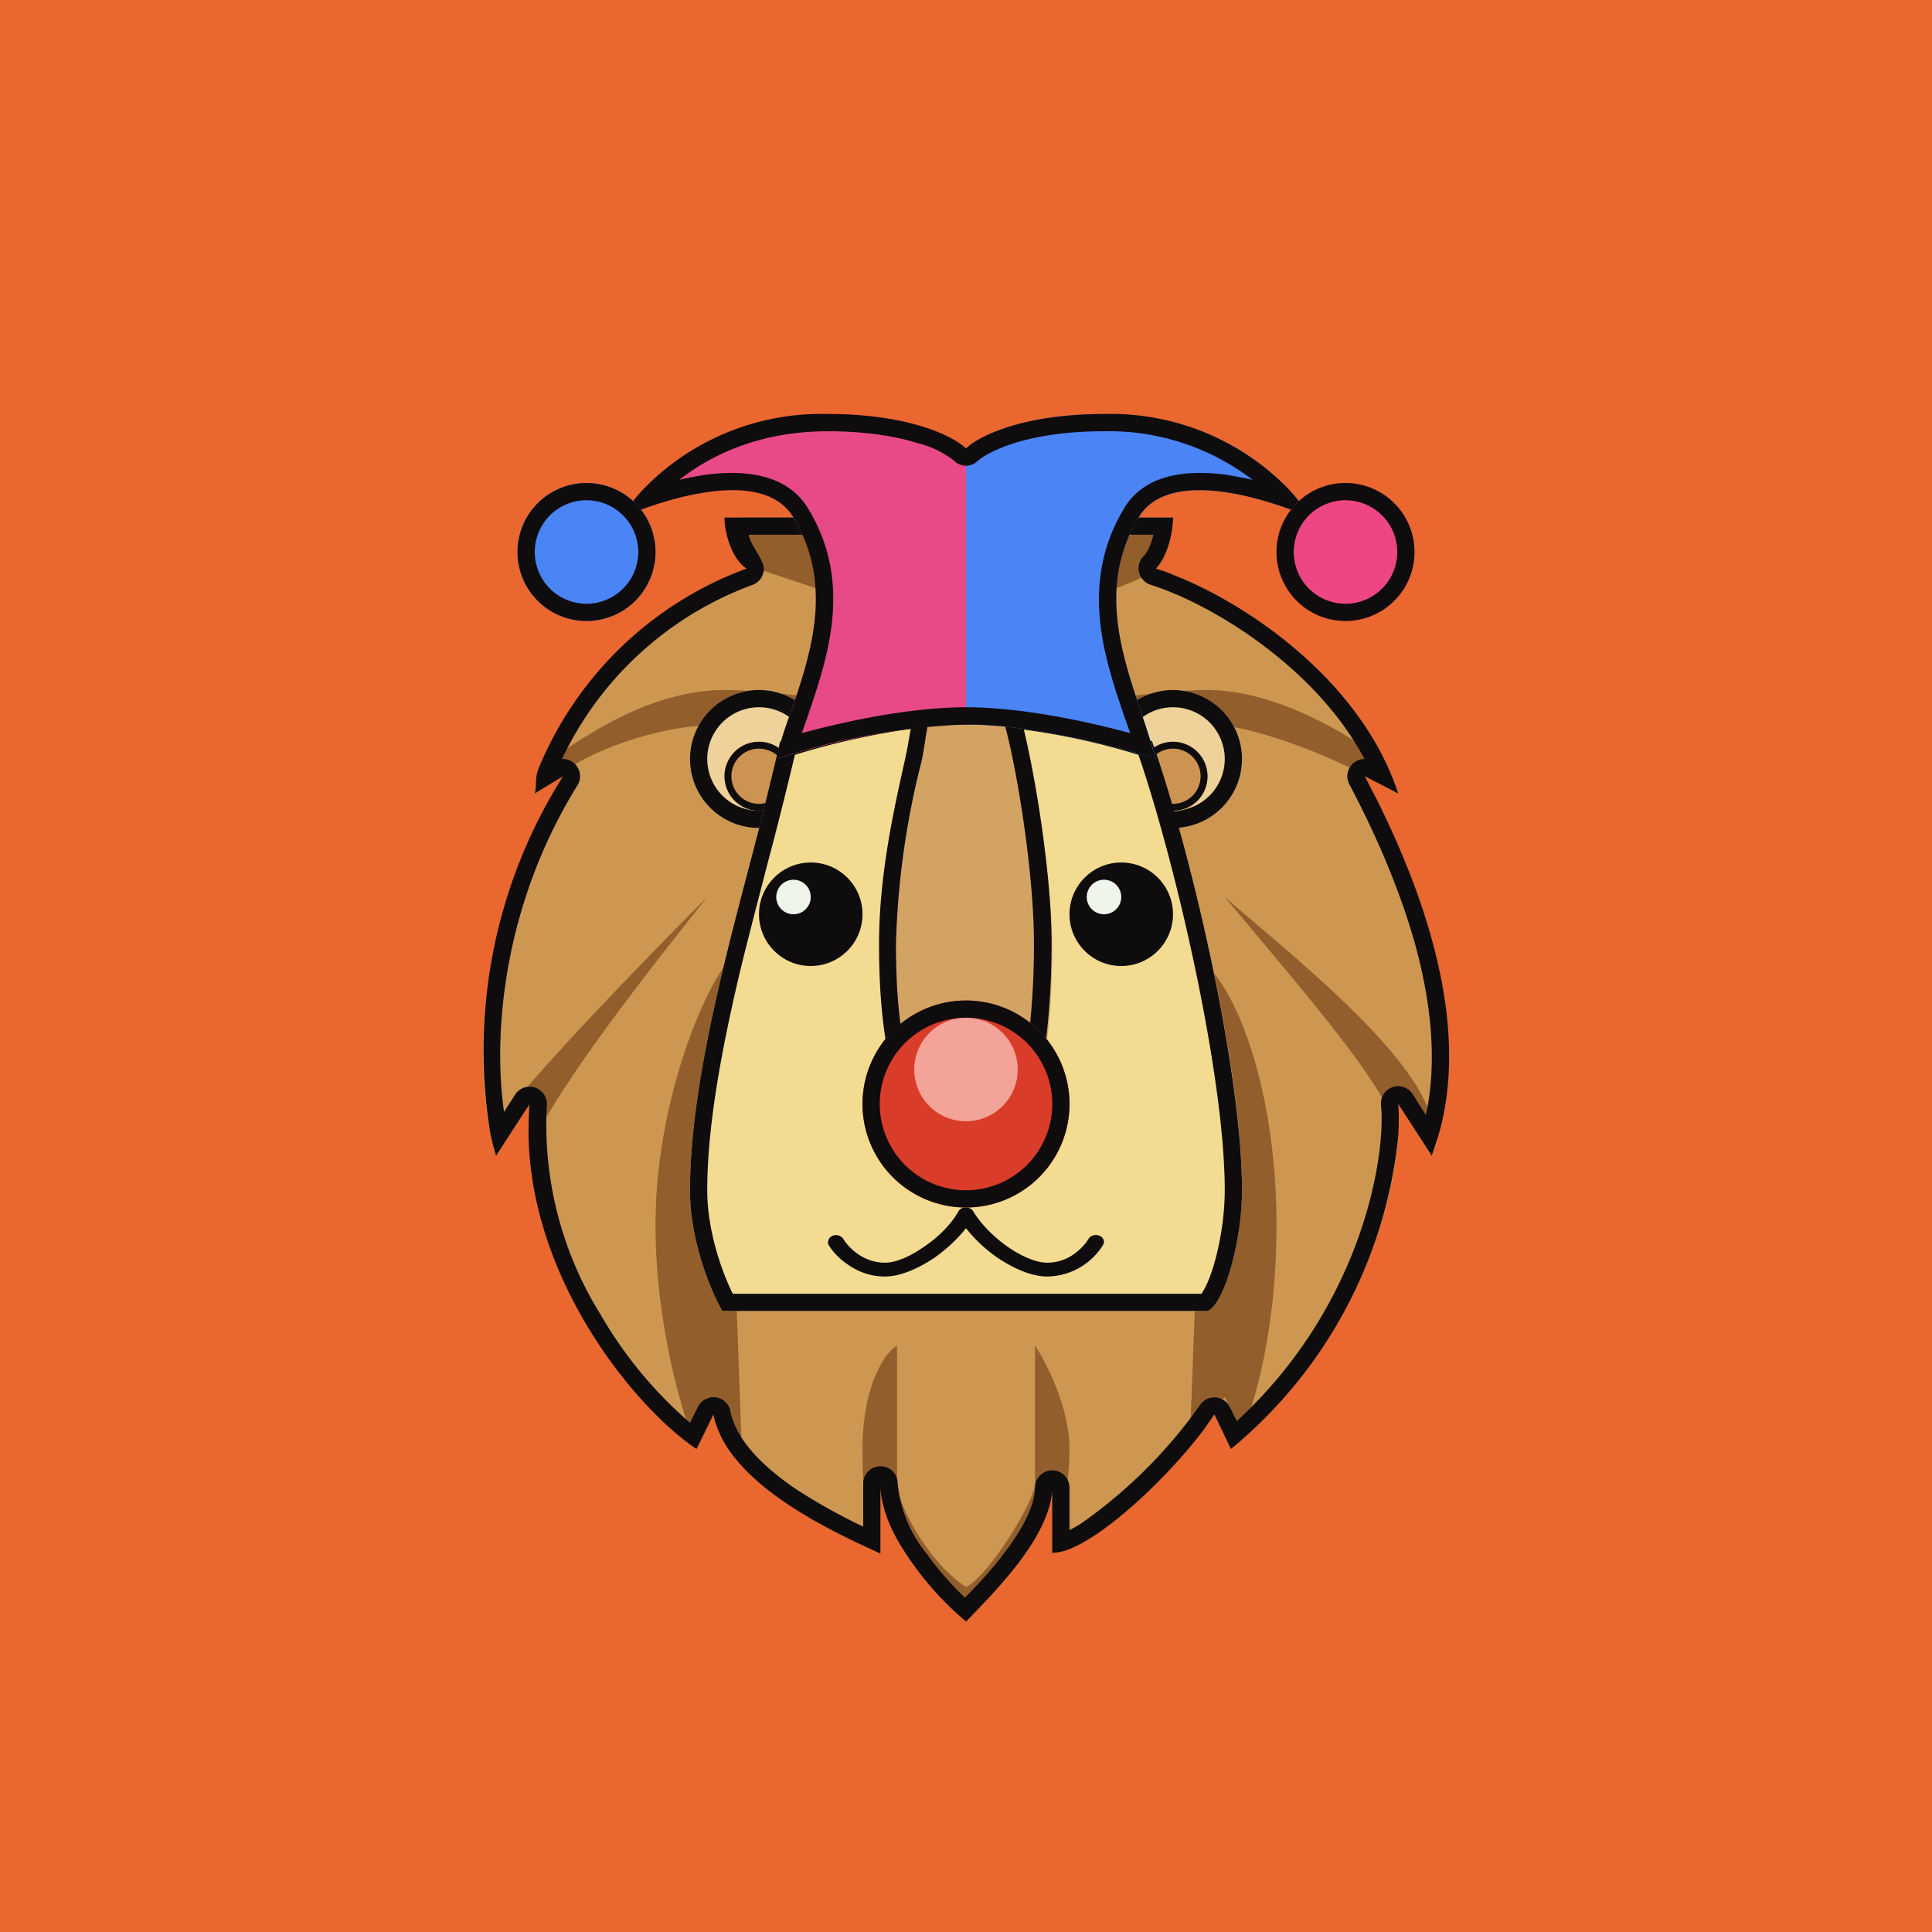 <!-- by TradingView --><svg width="56" height="56" viewBox="0 0 56 56" xmlns="http://www.w3.org/2000/svg"><path fill="#EA672F" d="M0 0h56v56H0z"/><path d="M21.16 15H34c0 .33-.12 1.08-.5 1.48 2.08.65 5.87 2.98 7.03 6.52l-.97-.5c1.12 2.13 3.47 7.06 1.93 11l-.96-1.5c.16 1.64-.61 6.46-4.85 10l-.48-1c-.96 1.48-3.55 4.01-4.7 4.01v-1.89c-.03 1.43-1.74 3.1-2.5 3.88-.8-.66-2.48-2.42-2.48-4v2.03c-1.45-.66-4.46-2.06-4.84-4.03l-.49 1c-1.76-1.15-5.22-5.27-4.84-10l-.97 1.5c-.64-1.97-.75-6.67 1.94-11l-.82.5a10.1 10.1 0 0 1 6.14-6.52s-.48-.3-.48-1.48Z" fill="#CD9751"/><path d="M21 20c-2 0-3.83 1.17-5 2l-.5 1c1-1 3.26-2 5.5-2 2 0 5 0 7 .5 2-.5 5.4-.5 7-.5 1.6 0 4.5 1.33 5.5 2l-.5-1c-.83-.67-3-2-5-2s-5.17.67-7 1c-1.67-.33-5-1-7-1ZM20.5 26c-2 2.5-4.17 5.33-5 7v-1l-1 .5c.8-1.2 4.33-4.83 6-6.5ZM41.5 32.5c-.4-2-4.5-5.17-6-6.5 2.5 3 5 5.83 5 7v-1l1 .5ZM19 35.5c0-3.22 1.17-6.33 2-7.5l.5 14-1-1.5-.5 1c-.17-.5-1-3-1-6ZM37 35.5c0-3.62-1-6.5-2-7.5l-.5 13.5 1-1 .5 1c.17-.33 1-2.5 1-6ZM26 43v-4c-.5.33-1 1.4-1 3s.17 2.67.5 3v-2c0 1.6 2.5 4 2.5 4s2.5-2.5 2.5-4v2c.17-.5.5-1.8.5-3s-.67-2.5-1-3v4c0 .5-1.33 2.67-2 3-1.2-.8-2-2.5-2-3ZM28 17.5 23 15h-1.5c0 1.2.33 1.5.5 1.5l6 2c1.67-.5 5.1-1.6 5.5-2 .4-.4.5-1.17.5-1.5l-6 2.5Z" fill="#925E2C"/><path fill-rule="evenodd" d="M30.5 43.12c0 .08 0 .17-.02.25-.06.4-.24.82-.48 1.23-.53.9-1.38 1.76-1.9 2.3l-.1.1a8.94 8.94 0 0 1-1.98-2.35c-.3-.53-.5-1.1-.5-1.65v2.03a42.8 42.8 0 0 1-.5-.23c-1.35-.63-3.38-1.7-4.11-3.14-.1-.21-.19-.43-.23-.66l-.49 1a5.48 5.48 0 0 1-.41-.3c-1.7-1.35-4.36-4.76-4.46-8.74 0-.31 0-.64.03-.96l-.97 1.5c-.06-.2-.12-.41-.17-.66a14.88 14.88 0 0 1 2.11-10.34l-.82.5c.06-.2 0-.43.1-.7a10.4 10.4 0 0 1 6.04-5.82C21.21 16.2 21 15.45 21 15h13c0 .33-.12 1.08-.5 1.48.16.05.33.1.5.18 1.99.77 4.98 2.75 6.26 5.64.1.23.19.46.27.7l-.97-.5.39.76c1.12 2.27 2.73 6.23 1.75 9.63l-.2.61-.97-1.5c.02.24.02.56 0 .92A13.5 13.5 0 0 1 35.68 42l-.48-1-.33.47c-.97 1.28-2.73 2.98-3.87 3.43a1.4 1.4 0 0 1-.5.11v-1.89Zm.5 1.23v-1.23a.5.5 0 0 0-1 0c-.01.53-.36 1.2-.88 1.88-.37.5-.8.95-1.15 1.31a9.07 9.07 0 0 1-1.1-1.26 3.8 3.8 0 0 1-.85-2.05.5.5 0 0 0-1 0v1.25c-.63-.3-1.37-.7-2.04-1.15-.96-.67-1.66-1.42-1.81-2.2a.5.5 0 0 0-.94-.12l-.23.46a12.22 12.22 0 0 1-2.6-3.15 10.4 10.4 0 0 1-1.55-6.05.5.5 0 0 0-.92-.31l-.32.5c-.32-2.21-.05-5.96 2.13-9.47a.5.5 0 0 0-.45-.76 9.87 9.87 0 0 1 5.53-5.05.5.5 0 0 0 .32-.43c.03-.27-.39-.71-.44-1.02h11.73c-.05.22-.13.46-.29.63a.5.5 0 0 0 .21.82c.98.31 2.39 1.02 3.7 2.1.98.8 1.89 1.8 2.5 2.95a.5.5 0 0 0-.44.73c.56 1.06 1.4 2.79 1.93 4.72.43 1.6.63 3.3.29 4.87l-.38-.6a.5.5 0 0 0-.92.33c.14 1.43-.52 5.77-4.18 9.14l-.2-.4a.5.5 0 0 0-.87-.06 14.14 14.14 0 0 1-3.46 3.44 4 4 0 0 1-.32.18Z" fill="#0E0C0D"/><circle cx="22" cy="22" r="2" fill="#EFD29A"/><circle r="2" transform="matrix(-1 0 0 1 34 22)" fill="#EFD29A"/><path fill-rule="evenodd" d="M34 23.5a1.5 1.5 0 1 1 0-3 1.5 1.5 0 0 1 0 3Zm0 .5a2 2 0 1 1 0-4 2 2 0 0 1 0 4ZM22 23.5a1.5 1.5 0 1 1 0-3 1.5 1.5 0 0 1 0 3Zm0 .5a2 2 0 1 1 0-4 2 2 0 0 1 0 4Z" fill="#0E0C0D"/><path d="M23 22.5a1 1 0 1 1-2 0 1 1 0 0 1 2 0ZM33 22.52a1 1 0 1 0 2 0 1 1 0 0 0-2 0Z" fill="#CD9451"/><path fill-rule="evenodd" d="M34 23.3a.8.8 0 1 1 0-1.6.8.8 0 0 1 0 1.6Zm0 .2a1 1 0 1 1 0-2 1 1 0 0 1 0 2ZM22 23.3a.8.8 0 1 1 0-1.6.8.8 0 0 1 0 1.6Zm0 .2a1 1 0 1 1 0-2 1 1 0 0 1 0 2Z" fill="#0E0C0D"/><path d="M28 21c-1.88 0-4.56.66-5.5 1-.78 3.43-2.5 8.64-2.5 12.5 0 1.5.63 2.98.94 3.5H35c.47-.17 1-2 1-3.5 0-3.5-1.4-9.4-2.5-12.5-1.1-.34-3.62-1-5.5-1Z" fill="#F3DB91"/><path d="M23.04 21.88c-.19.8-.53 2.18-.78 3.1l-.02.08c-.26 1.01-.54 2.07-.8 3.14-.52 2.21-.94 4.43-.94 6.3 0 1.2.44 2.4.74 3h13.59l.08-.14c.1-.18.2-.44.29-.75.18-.63.3-1.41.3-2.11 0-3.33-1.43-9.5-2.5-12.62a19.89 19.89 0 0 0-5-.88c-1.66 0-3.9.54-4.96.88Zm10.35-.4C34.49 24.57 36 31 36 34.5c0 1.5-.53 3.33-1 3.5H20.94c-.31-.52-.94-2-.94-3.5 0-2.87.95-6.49 1.76-9.56.28-1.06.65-2.56.85-3.44.94-.34 3.51-1 5.39-1s4.3.64 5.39.98Z" fill="#0E0C0D"/><circle cx="23.5" cy="26.5" r="1.5" fill="#0E0C0D"/><circle cx="32.5" cy="26.5" r="1.5" fill="#0E0C0D"/><path d="M23.5 26a.5.5 0 1 1-1 0 .5.5 0 0 1 1 0ZM32.5 26a.5.5 0 1 1-1 0 .5.5 0 0 1 1 0Z" fill="#EFF5EB"/><path d="M30.5 27.5c0-2.4-.67-5.5-1-6.5h-3c-.33 1.67-1 4-1 6.5s.33 3.33.5 4.5h4c.17-.5.5-2.1.5-4.5Z" fill="#D3A363"/><path d="M29.13 21H26.9c-.06.24-.13.85-.2 1.11a23.91 23.91 0 0 0-.73 5.25c0 1.8.17 2.67.33 3.5l.1.5h3.19c.16-.68.38-2.07.38-4 0-2.11-.51-5.15-.85-6.36Zm.85 10.86h-4c-.04-.3-.1-.59-.16-.88-.16-.84-.34-1.77-.34-3.62 0-1.98.42-3.86.76-5.38.09-.4.2-1.13.26-1.48h3c.33 1 .98 4.46.98 6.86 0 2.4-.33 4-.5 4.5ZM28 35c.09 0 .17.04.21.11.22.37.6.75 1 1.03.43.3.85.46 1.14.46.31 0 .57-.1.78-.25.21-.15.36-.33.42-.44.06-.1.2-.14.32-.09.12.05.16.17.1.27a1.93 1.93 0 0 1-1.62.91c-.46 0-.98-.24-1.43-.54a4.24 4.24 0 0 1-.92-.86c-.25.32-.58.62-.92.86-.45.3-.97.54-1.43.54-.45 0-.81-.16-1.08-.35-.27-.18-.45-.4-.55-.56-.05-.1 0-.22.11-.27.12-.05.26 0 .32.1s.2.28.42.43c.2.14.47.25.78.25.3 0 .7-.16 1.13-.46.42-.28.8-.66 1-1.03A.24.24 0 0 1 28 35Z" fill="#0E0C0D"/><path d="M31 32a3 3 0 1 1-6 0 3 3 0 0 1 6 0Z" fill="#D93C29"/><path fill-rule="evenodd" d="M28 34.5a2.5 2.5 0 1 0 0-5 2.5 2.5 0 0 0 0 5Zm0 .5a3 3 0 1 0 0-6 3 3 0 0 0 0 6Z" fill="#0E0C0D"/><path d="M29.5 31a1.5 1.5 0 1 1-3 0 1.5 1.5 0 0 1 3 0Z" fill="#F3A398"/><path d="M28 21c-2 0-4.5.67-5.5 1 .5-2 2-4.5.5-7-.9-1.5-3.83-.5-5 0 1-1.5 3-3 6-3 2.4 0 3.67.67 4 1v8Z" fill="#E74A86"/><path d="M28 21c2 0 4.5.67 5.5 1-.5-2-2-4.5-.5-7 .9-1.5 3.83-.5 5 0-1-1.5-3-3-6-3-2.4 0-3.67.67-4 1v8Z" fill="#4B84F5"/><path d="M28 13.5a.5.5 0 0 1-.35-.15 2.8 2.8 0 0 0-1.03-.5c-.6-.19-1.47-.35-2.62-.35-1.85 0-3.28.6-4.31 1.41.28-.07.56-.12.85-.16 1-.12 2.27-.04 2.89 1 1.3 2.15.56 4.3-.01 5.99l-.02.06-.16.45c1.25-.34 3.15-.75 4.76-.75 1.61 0 3.5.41 4.76.75l-.16-.45-.02-.06c-.57-1.68-1.3-3.84 0-6 .61-1.03 1.87-1.11 2.88-.99.29.04.57.1.85.16A6.85 6.85 0 0 0 32 12.5c-1.15 0-2.02.16-2.62.35-.62.2-.94.42-1.03.5a.5.5 0 0 1-.35.15Zm9.4.73c.22.25.43.51.6.77-.24-.1-.54-.22-.9-.34-1.37-.46-3.38-.86-4.1.34-1.17 1.96-.5 3.92.07 5.63A33.81 33.81 0 0 1 33.5 22l-.57-.18C31.73 21.48 29.7 21 28 21a19.62 19.62 0 0 0-5.5 1 10.42 10.42 0 0 1 .43-1.37c.58-1.71 1.24-3.67.07-5.63-.72-1.2-2.73-.8-4.1-.34-.36.12-.66.24-.9.34.17-.26.38-.52.6-.77A7.18 7.18 0 0 1 24 12c2.4 0 3.67.67 4 1 .33-.33 1.6-1 4-1a7.18 7.18 0 0 1 5.4 2.23Z" fill="#0E0C0D"/><circle cx="39" cy="16" r="2" fill="#EE4684"/><circle cx="17" cy="16" r="2" fill="#4B84F5"/><path fill-rule="evenodd" d="M17 17.5a1.5 1.5 0 1 0 0-3 1.5 1.5 0 0 0 0 3Zm0 .5a2 2 0 1 0 0-4 2 2 0 0 0 0 4ZM39 17.5a1.5 1.5 0 1 0 0-3 1.5 1.5 0 0 0 0 3Zm0 .5a2 2 0 1 0 0-4 2 2 0 0 0 0 4Z" fill="#0E0C0D"/></svg>